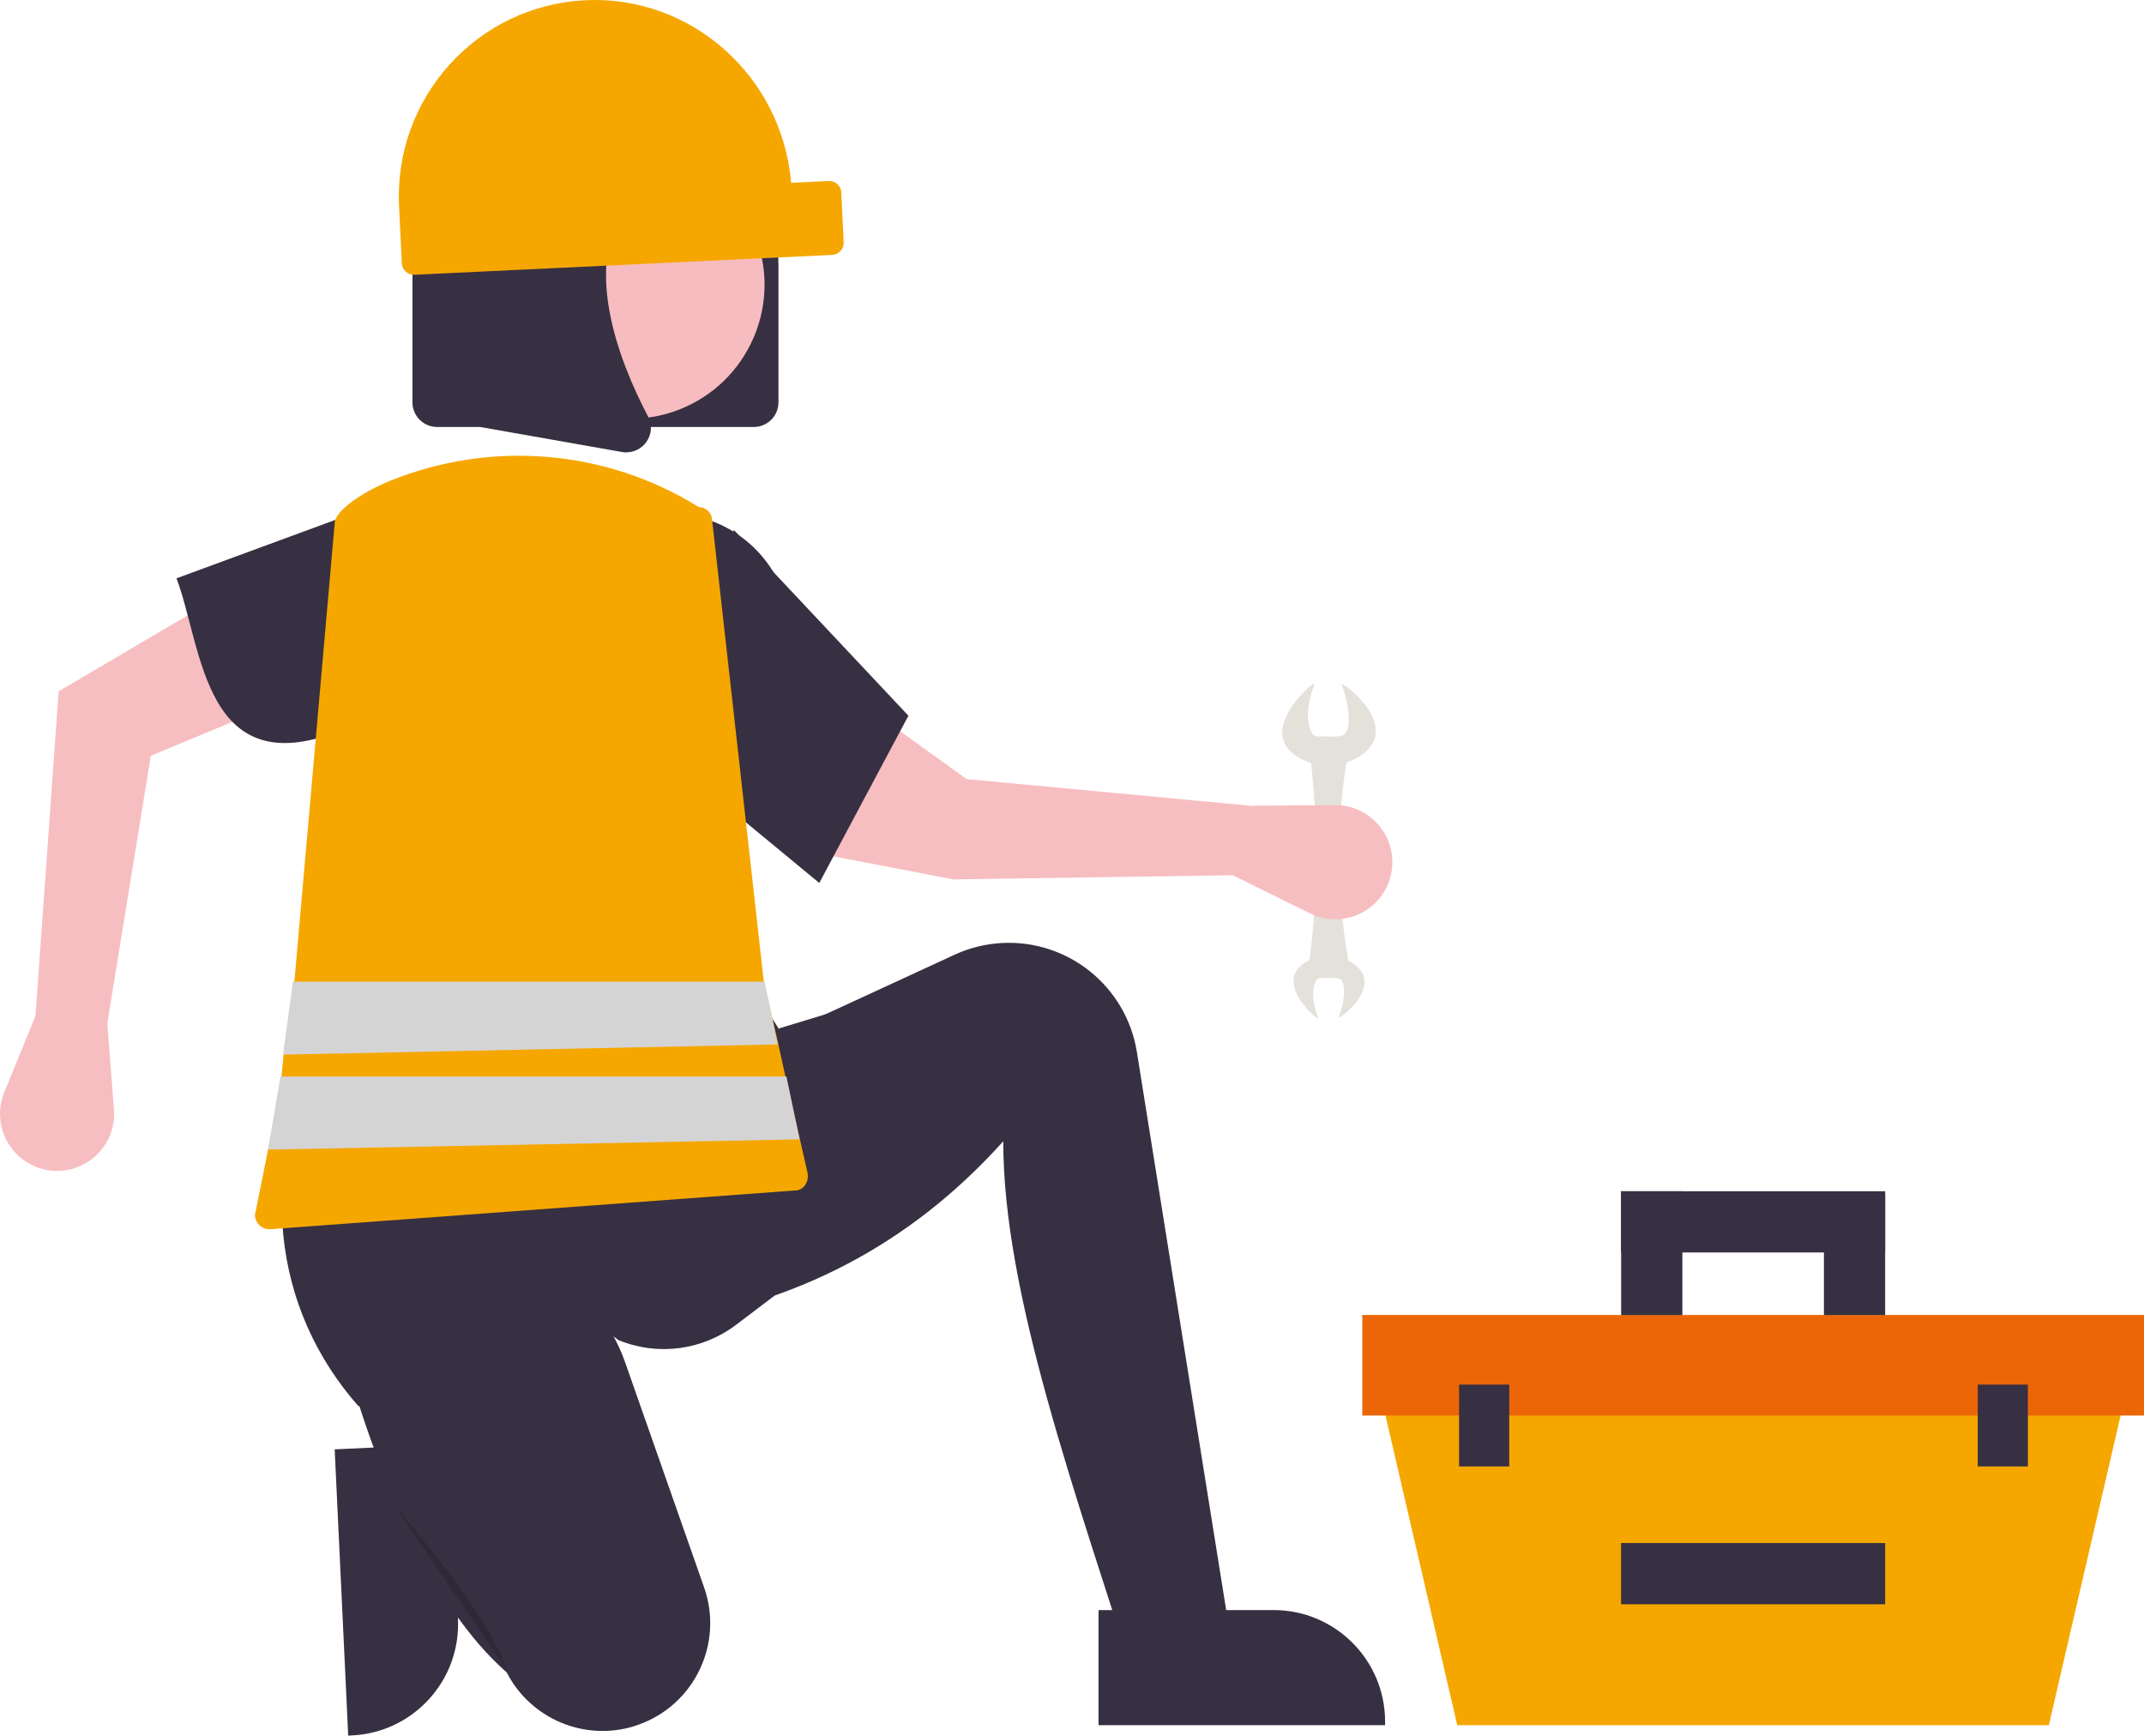 <?xml version="1.0" encoding="UTF-8"?>
<svg xmlns="http://www.w3.org/2000/svg" id="Layer_1" width="70.42mm" height="57mm" viewBox="0 0 199.62 161.58">
  <defs>
    <style>
      .cls-1, .cls-2 {
        fill: #f5a700;
      }

      .cls-3 {
        fill: #f7bcbf;
      }

      .cls-4 {
        fill: #f7bec1;
      }

      .cls-5 {
        fill: #d5d4d4;
      }

      .cls-5, .cls-2 {
        fill-rule: evenodd;
      }

      .cls-6 {
        fill: #ec6608;
      }

      .cls-7 {
        fill: #e4e1db;
      }

      .cls-8 {
        fill: #13110c;
        isolation: isolate;
        opacity: .2;
      }

      .cls-9 {
        fill: #363042;
      }
    </style>
  </defs>
  <g>
    <path class="cls-7" d="M121.84,90.1h3.83c-.56-2.92-1.01-6.53-.99-10.68.02-3.95.45-7.4.99-10.22-.29.94-1.19,1.54-2.11,1.45-.79-.08-1.48-.65-1.72-1.45.07.51.16,1.21.25,2.04.19,1.74.45,4.66.46,8.22,0,2.85-.15,6.46-.72,10.64Z"></path>
    <path class="cls-7" d="M128.05,68.53c-.38,1.77-2.85,2.9-4.91,2.7-1.34-.13-3.24-.9-3.67-2.38-.67-2.36,2.73-5.33,2.92-5.2.03.02-.03.12-.17.52-.66,1.9-.49,3.37-.09,4.03.06.09.11.15.16.2.26.24.52.14,1.45.16.43.01.7.04,1.1-.06.14-.03.2-.05.25-.07.74-.39.56-2.75-.07-4.39-.08-.2-.13-.3-.1-.32.19-.13,3.63,2.44,3.12,4.81Z"></path>
    <path class="cls-7" d="M127.02,91.07c-.29-1.34-2.17-2.2-3.73-2.05-1.02.1-2.47.68-2.79,1.81-.51,1.79,2.07,4.05,2.22,3.96.02-.02-.03-.09-.13-.4-.5-1.45-.37-2.56-.07-3.07.04-.07.08-.12.12-.16.2-.18.39-.1,1.1-.12.33,0,.53-.03.84.05.1.03.15.04.19.06.56.3.43,2.09-.06,3.33-.06.15-.1.23-.08.24.14.1,2.76-1.85,2.37-3.65Z"></path>
  </g>
  <path class="cls-9" d="M41.87,134.42l.77,16.28h0c.27,5.73-4.15,10.59-9.88,10.86l-.34.02-1.26-26.65,10.71-.51Z"></path>
  <path class="cls-4" d="M116.64,75.01l7.64-.06c2.93-.02,5.33,2.33,5.36,5.27,0,.3-.02.59-.07.89-.47,2.9-3.19,4.87-6.09,4.4-.52-.08-1.03-.25-1.51-.48l-7.2-3.55c-8.67.13-17.34.26-26,.39-4.47-.86-8.93-1.72-13.4-2.58,2.54-3.93,5.08-7.87,7.62-11.8,2.34,1.68,4.67,3.36,7.01,5.04,8.88.83,17.76,1.66,26.65,2.5Z"></path>
  <path class="cls-9" d="M115.21,156.42l-9,1.73c-6.14-19.37-12.8-37.71-12.8-51.9-8.7,9.68-19.48,15.22-32.18,16.95l1.38-21.45,10.38-5.54,15.89-7.33c1.39-.64,2.89-1.01,4.42-1.09h0c6.16-.32,11.57,4.05,12.55,10.14l9.36,58.49Z"></path>
  <path class="cls-9" d="M72.13,120.61l-3.59,2.72c-3.14,2.38-7.3,2.93-10.95,1.43h0c-10.27-7.7-17.57-5.43-24.18,6.19-7.93-8.95-9.89-21.88-2.81-35.26l39.27.86,7.96-2.42-5.71,26.47Z"></path>
  <path class="cls-9" d="M59.05,160.7h0c-4.64,1.43-9.65-.68-11.87-5-3.53-3.11-6.51-7.56-9.09-12.97-1.85-3.97-3.44-8.06-4.76-12.24-1.79-5.52,1.2-11.55,6.76-13.2.17-.05.33-.1.5-.14,7.42-1.91,15.05,2.38,17.59,9.61l7.38,21.03c1.83,5.23-.92,10.95-6.14,12.78h0c-.12.04-.25.08-.37.12Z"></path>
  <path class="cls-8" d="M36.84,140.33s8.65,9.69,10.38,15.22"></path>
  <path class="cls-4" d="M3.29,94.61l-2.89,7.07c-1.11,2.71.19,5.82,2.9,6.93.27.11.56.2.85.27h0c2.86.64,5.7-1.15,6.35-4.02.12-.52.15-1.05.11-1.58l-.62-8.01,4.05-24.91,13.94-5.79-7.02-9.34-15.5,9.13-2.16,30.24Z"></path>
  <path class="cls-9" d="M72.48,95.7c-9.94,16.7-29.76,23.16-46.73,10.09,2.99-9.81,12.63-36.93,6.4-37.96-13.22,5.55-13.24-7.47-15.72-13.99l30.1-11.07,16.26,4.5,3.33,1.18c4.44,1.58,7.44,5.75,7.5,10.47-6.83,9.87-11.89,20.4-1.15,36.79Z"></path>
  <path class="cls-9" d="M76.28,82.2l-11.94-9.86,3.98-23.01,16.26,17.3-8.3,15.57Z"></path>
  <path class="cls-9" d="M70.19,39.75h-29.5c-1.26,0-2.29-1.03-2.29-2.29v-12.71c0-9.41,7.63-17.04,17.04-17.04s17.04,7.63,17.04,17.04v12.71c0,1.26-1.03,2.29-2.29,2.29Z"></path>
  <circle class="cls-3" cx="58.69" cy="26.49" r="12.49" transform="translate(7.3 65.29) rotate(-61.34)"></circle>
  <path class="cls-9" d="M58.32,42.12c-.14,0-.27-.01-.41-.04l-13.21-2.33v-21.83h14.54l-.36.42c-5.01,5.84-1.24,15.31,1.46,20.44.41.77.34,1.7-.18,2.39-.43.59-1.12.94-1.85.94Z"></path>
  <path class="cls-9" d="M102.29,149.89h16.29s0,0,0,0c5.73,0,10.38,4.65,10.38,10.38v.34h-26.68s0-10.72,0-10.72Z"></path>
  <path id="Fill-43" class="cls-2" d="M54.51.02h0c9.86-.47,18.32,7.09,19.15,17l3.48-.17c.64-.03,1.16.44,1.19,1.08l.22,4.61c.03.64-.44,1.16-1.08,1.19l-38.87,1.85c-.64.03-1.16-.44-1.19-1.08l-.25-5.18C36.6,9.12,44.43.5,54.51.02Z"></path>
  <path id="Fill-33" class="cls-2" d="M31.15,48.63c.2-1.09,2.24-2.65,5.17-3.87,9.45-3.81,20.12-2.92,28.75,2.45.61,0,1.16.48,1.22,1.09l4.82,43.03,1.29,5.57.82,3.74,1.29,5.57.68,2.99c.14.75-.27,1.5-1.02,1.63h-.2l-48.74,3.6h-.14c-.75,0-1.29-.54-1.36-1.29l1.23-6.12,1.23-6.53.25-2.79.98-6.46,3.75-42.62h0Z"></path>
  <polygon id="Fill-39" class="cls-5" points="27.27 91.39 26.36 98.18 72.41 97.23 71.18 91.39 27.27 91.39"></polygon>
  <polygon id="Fill-41" class="cls-5" points="26.11 100.22 24.96 107.02 74.45 106.07 73.22 100.22 26.11 100.22"></polygon>
  <g>
    <path class="cls-1" d="M190.76,160.61h-55.08c-2.95-12.73-5.9-25.45-8.85-38.18h72.78c-2.95,12.73-5.9,25.45-8.85,38.18Z"></path>
    <rect class="cls-6" x="126.84" y="122.43" width="72.78" height="9.35"></rect>
    <rect class="cls-9" x="150.93" y="143.65" width="24.59" height="5.7"></rect>
    <rect class="cls-9" x="135.85" y="128.9" width="4.67" height="7.62"></rect>
    <rect class="cls-9" x="184.14" y="128.9" width="4.67" height="7.62"></rect>
    <g>
      <rect class="cls-9" x="150.93" y="110.9" width="24.59" height="5.7"></rect>
      <rect class="cls-9" x="148.02" y="113.81" width="11.53" height="5.7" transform="translate(270.45 -37.12) rotate(90)"></rect>
      <rect class="cls-9" x="167.02" y="113.93" width="11.3" height="5.7" transform="translate(289.45 -55.89) rotate(90)"></rect>
    </g>
  </g>
</svg>
